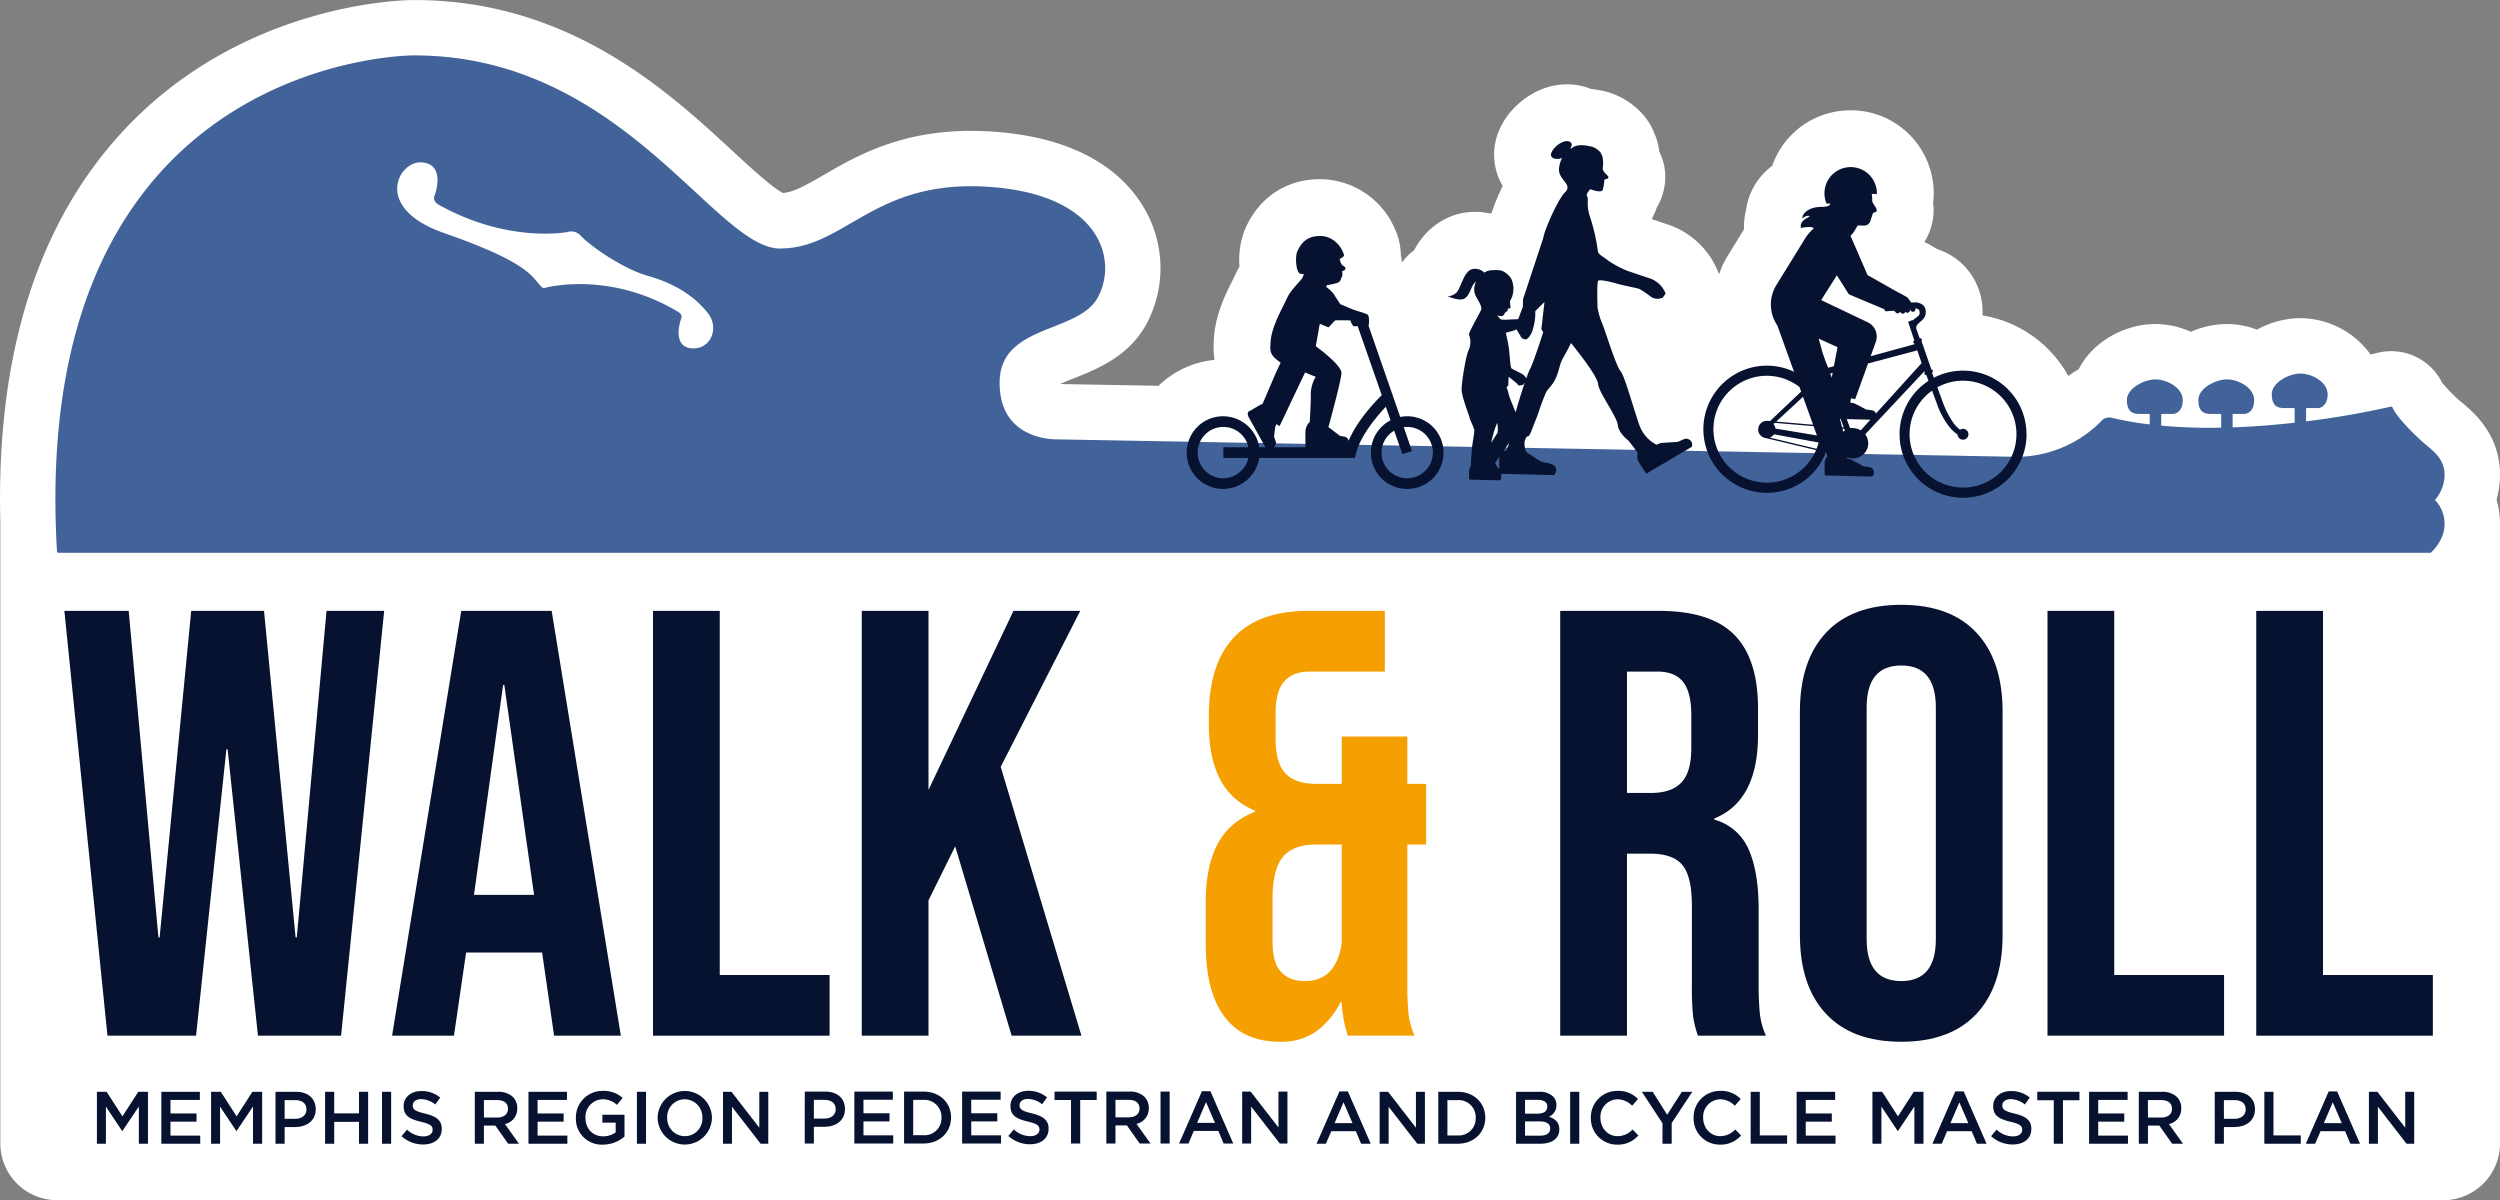 <svg xmlns="http://www.w3.org/2000/svg" width="898.477" height="431.335" viewBox="0 0 898.477 431.335">
  <rect x="0" y="0" width="898.477" height="431.335" fill="#808080" stroke="none"/>
  <g id="Group_573" data-name="Group 573" transform="translate(-1151.036 -1356.681)">
    <path id="Path_365" data-name="Path 365" d="M2048.281,1536.192a33.227,33.227,0,0,0,1.232-8.944c0-14.487-9.6-22.488-13.7-25.9-.336-.279-.667-.553-.981-.828a56.236,56.236,0,0,1-6.129-6.326,20.423,20.423,0,0,0-23.046-10.74c-.034.008-.979.233-2.68.6a31.4,31.4,0,0,0-25.212-13.025,32.51,32.51,0,0,0-15.586,4.123,30.825,30.825,0,0,0-10.816-2.022,32.2,32.2,0,0,0-12.95,2.811,31.179,31.179,0,0,0-12.725-2.811c-10.99,0-22.565,6.234-27.595,16.3a22.9,22.9,0,0,0-3.712,2.406,43.212,43.212,0,0,0-30.851-21.8q.011-.244.016-.488c.005-.18.007-.361.006-.542v-.223c0-.207-.005-.414-.012-.621a23.755,23.755,0,0,0-5.9-15.19,23.445,23.445,0,0,0-10.218-6.675c-.25-.158-.5-.309-.758-.456l-2.154-1.23q-.609-.347-1.239-.653l-.435-.212-.2-.109a21.012,21.012,0,0,0,2.241-4.742,20.649,20.649,0,0,0,.881-9.393,20.365,20.365,0,0,0,.226-2.561,29.866,29.866,0,0,0-12.95-25.4,29.283,29.283,0,0,0-16.842-5.2h-.049a29.649,29.649,0,0,0-28.179,19.927,23.764,23.764,0,0,0-9.446,16.1,23.43,23.43,0,0,0-.68,6.7l-5.757,9.33a33.689,33.689,0,0,0-3.235,6.88,29.517,29.517,0,0,0-18.443-17.926c-2.369-.777-4.193-1.4-5.533-1.861l-.134-.374a20.912,20.912,0,0,0,1.745-3.907,21.3,21.3,0,0,0,2.847-8.134,20.2,20.2,0,0,0-1.953-11.886,22.964,22.964,0,0,0-1.882-6.85c-3.368-8.607-12.241-14.069-19.426-15.2l-.025,0c-.693-.132-1.824-.347-3.247-.5a22.7,22.7,0,0,0-8.581-1.658,24.4,24.4,0,0,0-8.514,1.558c-10.159,3.772-19.687,14.753-17.333,27.677a21.718,21.718,0,0,0,2.722,7.276,84.735,84.735,0,0,0-4.068,9.858c-.218.007-.444.016-.678.029a24.053,24.053,0,0,0-14.221,1.209,25.553,25.553,0,0,0-12.83,12.019,20.461,20.461,0,0,0-4.4,4.4,20.949,20.949,0,0,0-.4-2.53,23.992,23.992,0,0,0-2.522-10.347,29.428,29.428,0,0,0-25.765-17.036c-.278-.007-.554-.01-.825-.01-11.987,0-21.742,6.438-26.764,17.666a29.38,29.38,0,0,0-2.112,13.718,29.717,29.717,0,0,0-1.478,2.872c-.189.422-.608,1.258-1.015,2.066-2.444,4.866-6.14,12.22-6.7,20.764l-.028.412a32.094,32.094,0,0,0,.262,7.435,33.37,33.37,0,0,0-20.136,9.32l-35.408-.641c1.589-.715,3.469-1.46,4.94-2.044,8.27-3.279,19.6-7.769,25.991-19.279a42.554,42.554,0,0,0-.043-40.731c-6.49-11.884-21.41-26.51-55.64-28.7-2.444-.156-4.88-.235-7.242-.235-25.607,0-41.44,9.182-53,15.888-6.725,3.9-10.679,6.1-14.591,6.447-3.77-1.861-12.01-9.47-18.119-15.113-23.384-21.6-58.722-54.234-114.4-54.234h-.328c-2.446,0-60.4.525-103.51,46.244-31.518,33.424-46.587,81.25-44.887,142.246h-.015V1767.6a20.42,20.42,0,0,0,20.42,20.42h857.523a20.42,20.42,0,0,0,20.42-20.42V1545.171h0c0-.023,0-.044,0-.067A32.71,32.71,0,0,0,2048.281,1536.192Z" fill="#fff"/>
    <path id="Path_366" data-name="Path 366" d="M2030.017,1540.958a13.351,13.351,0,0,0,3.653-9.131c0-5.682-4.465-8.523-7.712-11.364s-9.536-9.131-10.956-12.58a309.043,309.043,0,0,1-31.1,5.374v-5.832h4.828s2.913-.167,2.913-4.411-5.494-6.993-9.3-6.993-9.761,3.038-9.761,6.868,1.664,4.536,4,4.536h4.2v6.2c-7.2.823-15.113,1.481-23.281,1.748v-5.85h4.828s2.914-.167,2.914-4.413-5.494-6.993-9.3-6.993-9.761,3.039-9.761,6.868,1.666,4.538,4,4.538h4.2v5.933a196.764,196.764,0,0,1-22.553-.767v-5.166h4.828s2.913-.167,2.913-4.413-5.494-6.993-9.3-6.993-9.761,3.039-9.761,6.868,1.666,4.538,4,4.538h4.2v4.837a125.858,125.858,0,0,1-14.14-2.423,3.254,3.254,0,0,0-3.508,1.1,43.349,43.349,0,0,1-31.958,12.879c-20.375-.4-343.559-6.254-343.559-6.254s-21.182.807-21.182-20.779,28.244-18.156,35.3-30.866,1.816-36.514-39.137-39.137-50.838,22.191-74.643,22.191-56.89-69.6-131.734-69.4c0,0-138.015-.244-127.557,177.755H2029s4.667-4.069,4.667-9.751A11.821,11.821,0,0,0,2030.017,1540.958Zm-625.55-54c-7.732-.35-5.187-9.6-4.522-11.306.484-1.244-.9-1.9-.9-1.9-22.341-13.387-42.693-9.5-45.677-8.955s-2.442,1.267-5.156-1.99-7.055-8.231-33.286-17.366-16.642-26.954-7.778-26.322,5.848,10.841,5.065,12.754c-.682,1.665,1.628,2.713,1.628,2.713,24.693,13.659,45.575,9.582,45.575,9.582a5.14,5.14,0,0,1,5.44,1.634c2.576,2.87,14.387,11.483,23.7,14.11,12.056,3.4,18.4,9.12,21.979,13.749C1414.816,1479.215,1411.43,1487.277,1404.466,1486.962Z" transform="translate(-4.577 -4.58)" fill="#42639a" stroke="#42639a" stroke-linecap="round" stroke-linejoin="round" stroke-width="1"/>
    <g id="Group_571" data-name="Group 571" transform="translate(1174.17 1574.048)">
      <path id="Path_367" data-name="Path 367" d="M1179.358,1625.467h23.118l10.686,117.335h.436l11.341-117.335h26.171l11.341,117.335h.436l10.686-117.335h20.719l-15.484,152.666h-29.88l-10.9-102.941h-.436l-10.905,102.941h-31.842Z" transform="translate(-1179.358 -1623.287)" fill="#061230"/>
      <path id="Path_368" data-name="Path 368" d="M1348.4,1625.467h32.5l24.863,152.666h-23.99l-4.363-30.314v.435H1350.15l-4.362,29.879h-22.246Zm26.171,102.069-10.686-75.461h-.437l-10.468,75.461Z" transform="translate(-1205.771 -1623.287)" fill="#061230"/>
      <path id="Path_369" data-name="Path 369" d="M1438.351,1625.467h23.991v130.857h39.475v21.81h-63.466Z" transform="translate(-1226.803 -1623.287)" fill="#061230"/>
      <path id="Path_370" data-name="Path 370" d="M1530.2,1625.467h23.99v64.338l30.532-64.338h23.991l-28.571,56.051,29.007,96.615H1584.07l-20.283-68.045-9.6,19.41v48.635H1530.2Z" transform="translate(-1243.629 -1623.287)" fill="#061230"/>
      <path id="Path_371" data-name="Path 371" d="M1688.348,1771.373q-6.763-8.94-6.761-25.953V1729.5q0-11.991,4.144-20.064t13.522-11.777v-.436a23.788,23.788,0,0,1-12.541-11.233q-4.037-7.74-4.034-19.955V1663.2q0-18.535,8.942-28.134t26.826-9.6h27.479v21.81h-27.044q-5.888,0-9.051,3.489t-3.162,11.34v9.379q0,8.726,3.6,12.431t10.8,3.708h9.378v-17.012h23.554v17.012h6.761v21.81h-6.761V1759.6a102.154,102.154,0,0,0,.436,10.577,26.431,26.431,0,0,0,2.182,7.961h-23.99a43.02,43.02,0,0,1-2.181-12H1730a29.88,29.88,0,0,1-9.051,10.688,22.181,22.181,0,0,1-12.759,3.489Q1695.109,1780.315,1688.348,1771.373Zm42.093-26.607v-35.332h-9.16q-8.291,0-12,4.47t-3.708,14.939v15.484q0,7.638,3.054,10.905t8.505,3.272Q1728.474,1758.506,1730.44,1744.766Z" transform="translate(-1271.362 -1623.287)" fill="#f69f00"/>
      <path id="Path_372" data-name="Path 372" d="M1837.515,1625.467h35.549q18.535,0,27.044,8.616t8.505,26.5v9.379q0,23.774-15.7,30.1v.436a18.735,18.735,0,0,1,12.322,10.688q3.6,8.07,3.6,21.591V1759.6a101.837,101.837,0,0,0,.437,10.577,26.449,26.449,0,0,0,2.18,7.961h-24.426a34.85,34.85,0,0,1-1.745-6.978,104.36,104.36,0,0,1-.437-11.778v-27.916q0-10.467-3.38-14.611t-11.668-4.144h-8.287v65.428h-23.991Zm32.714,65.429q7.2,0,10.8-3.708t3.6-12.431V1662.98q0-8.286-2.945-11.995t-9.269-3.708h-10.9V1690.9Z" transform="translate(-1299.927 -1623.287)" fill="#061230"/>
      <path id="Path_373" data-name="Path 373" d="M1952.361,1769.793q-9.379-10.03-9.378-28.352v-80.259q0-18.319,9.378-28.352t27.045-10.032q17.663,0,27.041,10.032t9.379,28.352v80.259q0,18.319-9.379,28.352t-27.041,10.033Q1961.739,1779.826,1952.361,1769.793Zm39.476-26.826v-83.312q0-15.048-12.431-15.049t-12.432,15.049v83.312q0,15.049,12.432,15.049T1991.837,1742.968Z" transform="translate(-1319.247 -1622.798)" fill="#061230"/>
      <path id="Path_374" data-name="Path 374" d="M2051.92,1625.467h23.99v130.857h39.476v21.81H2051.92Z" transform="translate(-1339.204 -1623.287)" fill="#061230"/>
      <path id="Path_375" data-name="Path 375" d="M2143.769,1625.467h23.99v130.857h39.476v21.81h-63.465Z" transform="translate(-1356.03 -1623.287)" fill="#061230"/>
    </g>
    <path id="Path_376" data-name="Path 376" d="M2016.635,1526.754c0-.031,0-.061,0-.092.011-.621-.007-1.246-.047-1.875a22.806,22.806,0,0,0-33.252-18.874l-.661-1.807a.6.6,0,0,0,.328-.473l-.032-.174h0l0-.006v0h0l-.073-.2,0-.011a.508.508,0,0,0-.443-.292l-3.552-10.2a.537.537,0,0,0,.154-.338l-.034-.18h0l-.076-.2v0a.528.528,0,0,0-.5-.309.719.719,0,0,0-.184.035l-1.163-3.223a2.035,2.035,0,0,1-.1-.647,1.821,1.821,0,0,1,.487-1.147c.444-.532,1.15-1.024,1.766-1.652a3.647,3.647,0,0,0,1.172-2.541v-.223a3.568,3.568,0,0,0-.766-2.329,4.285,4.285,0,0,0-3.275-1.152c-.358-.009-.762.009-1.187.04l-1.109-1.532a.928.928,0,0,0-.257-.31l-2.184-1.246-1-.487-11.133-6.278-6.134-14.156a9.324,9.324,0,0,0,.863-.9c.341-.444,1.017-1.567,1.731-2.8l1.36.034,1.023.025.1,0,.01-.009a2.336,2.336,0,0,0,2.088-1.729l.928-2.846a7.36,7.36,0,0,0,.849-.257c1.54-.577-1.139-3.092-1.119-3.926a16.911,16.911,0,0,0-.194-2.629l1.851.047a9.425,9.425,0,1,0-18.107,3.409l1.4.035c-.429,1.372-2.717,1.11-4.2,1.216-3.189.229-5.839,1.935-5.908,4.126,0,0,1.377-1.22,2.459-.914s-3.729,1.225-2.923,4.331c0,0,3.7-.84,4.623.093a17.5,17.5,0,0,0-3.477,4.222l-9.981,16.177a13.367,13.367,0,0,0,.335,14.547l6,16.646a22.594,22.594,0,0,0-9.183-2.194,22.85,22.85,0,0,0-1.1,45.687,22.591,22.591,0,0,0,19-9.479c.069-.095.14-.189.207-.285.274-.395.531-.8.779-1.213a22.589,22.589,0,0,0,1.65-3.3l.181-.029c.153.39.32.814.486,1.231a3.72,3.72,0,0,0-1,1.869c-.128.623.023,4.265.053,4.956l16.9.426a1.908,1.908,0,0,0-.694-3.373l-2.308-.344-4.763-2.578c-.02-.007-.44-.081-1.059-.19l-.141-.416.776.185c.151.041.3.07.461.1.04.007.079.019.118.024.089.014.176.015.264.024.149.016.292.052.443.056s.295-.025.444-.034c.13-.007.26-.013.389-.029.178-.023.352-.053.524-.092.123-.028.243-.066.363-.1a5.434,5.434,0,0,0,.751-.289c.091-.042.185-.078.273-.126l0-.011a5.45,5.45,0,0,0,1.625-1.352l.01.008c.029-.036.053-.077.082-.114.08-.1.155-.208.227-.318a5.489,5.489,0,0,0,.331-.575c.051-.1.1-.2.145-.307a5.532,5.532,0,0,0,.248-.737c.026-.1.048-.2.069-.3.017-.082.042-.162.056-.246v0a5.643,5.643,0,0,0,.06-.68l0-.018v-.01a5.208,5.208,0,0,0-.077-1c-.022-.14-.064-.272-.1-.408-.043-.173-.086-.345-.145-.511a5.413,5.413,0,0,0-.216-.515c-.052-.109-.1-.215-.163-.318a5.525,5.525,0,0,0-.332-.533c-.018-.025-.031-.055-.05-.08l21.291-22.684.117.339a.544.544,0,0,0-.177.359l.032.176h0l.075.2.006.011a.533.533,0,0,0,.489.3.756.756,0,0,0,.12-.024l.786,2.118a22.875,22.875,0,0,0-8.616,10.341c-.057.136-.108.274-.162.412-.221.558-.424,1.125-.6,1.7q-.159.515-.295,1.038c-.062.243-.127.484-.181.729-.134.6-.241,1.209-.326,1.824-.02.143-.035.287-.052.431-.083.7-.145,1.4-.163,2.11-.012.5.023,1.008.043,1.514.011.274,0,.552.024.823,0,.051,0,.1,0,.151a22.826,22.826,0,0,0,22.146,20.934,23.381,23.381,0,0,0,2.48-.07,22.814,22.814,0,0,0,18.9-13.348c.011-.025.024-.049.035-.074q.432-.964.778-1.972c.013-.036.028-.072.04-.109.23-.685.43-1.383.6-2.094,0-.02.01-.039.015-.06a22.686,22.686,0,0,0,.575-4.492c0-.018,0-.037,0-.055S2016.635,1526.764,2016.635,1526.754Zm-68.154-57.663,4.32,6.842,12.763,5.366c.01.041.013.087.025.127a1.239,1.239,0,0,0,.167.376.485.485,0,0,0,.379.226l.05,0h0l2.848-.2.649.662a.9.9,0,0,0,1.5-.343l.275.379a.907.907,0,0,0,1.629-.385l.03.041a.9.9,0,0,0,1.584-.819c.006-.009.013-.017.019-.026l.363.5a.907.907,0,0,0,1.267.2.9.9,0,0,0,.314-1.022,2.1,2.1,0,0,1,1.157.334,1.467,1.467,0,0,1,.409,1.281v.1a1.306,1.306,0,0,1-.353.843,8.026,8.026,0,0,1-1.3,1.033,3.392,3.392,0,0,0-.625.568c-.026.033-.042.073-.066.108a.241.241,0,0,0-.212-.085c-.028,0-.046.025-.07.038l-.006-.013-.01.006h-.006c-.06.025-.341.128-.612.227l-.661.24a.249.249,0,0,0-.152.314l2.171,6.51a.643.643,0,0,0-.391.531l.032.184h0l.074.193.008.016a.538.538,0,0,0,.491.292c.016,0,.034-.009.05-.01l.026.078-15.991,4.364,1.844-5.121a5.663,5.663,0,0,0-2.883-7.06l-16.738-7.974Zm-8.549,53.705-13.253-1.126,9.642-8.894Zm.187.519,1.2,3.335-14.916-2.469a3.086,3.086,0,0,0-.68-1.63l.454-.42Zm10.654,2.018-.289-1.132.653.055.227.621A5.265,5.265,0,0,0,1950.774,1525.333Zm.175-1.6-.6-.051c-.238-.934-.492-1.925-.759-2.964l.264.007Zm-4.836-19.348.862-.229-.323,1.716Zm-.746-2.055-.92-2.267-1.077-3.046c-.511-1.876-1-3.628-1.436-5.175l6.778,3.093-1.288,6.833Zm-4.51,29.912c-.021.047-.042.093-.063.141a19.2,19.2,0,0,1-36.664-8.461c.011-.451.06-.89.1-1.332.022-.222.024-.45.055-.67q.121-.941.331-1.852c.006-.029.016-.056.023-.083.137-.583.3-1.157.488-1.718.026-.077.06-.151.087-.226.181-.517.377-1.028.6-1.523.021-.047.046-.092.068-.14.242-.527.5-1.043.792-1.543l.011-.019a19.2,19.2,0,0,1,17.062-9.606c.59.015,1.171.06,1.746.126.026,0,.053,0,.079.007a19.1,19.1,0,0,1,9.483,3.917l.59,1.639-11.169,10.577-.911-.077v.011h0l-.147-.012h-.012a3.109,3.109,0,0,0-.652,6.165h0l.005,0h0l.026,0,18.2,4.345C1940.941,1532.025,1940.9,1532.139,1940.857,1532.247Zm.666-1.693c-.01.029-.021.056-.031.085-.095.275-.212.537-.319.807l-16.833-4.017a3.1,3.1,0,0,0,1.548-1.189l16.023,2.95C1941.792,1529.65,1941.673,1530.109,1941.522,1530.554Zm15.544-5.738c-.025-.015-.052-.023-.077-.037a5.525,5.525,0,0,0-.726-.355c-.117-.047-.239-.082-.359-.121a5.329,5.329,0,0,0-.584-.157c-.063-.012-.12-.038-.185-.049l-.007,0c-.188-.024-.387-.051-.593-.056h0l-.1-.008-1.251-.1-1.138-3.144,8.478.213Zm5.5-6.075a1.924,1.924,0,0,0-1.279-1.081l-2.308-.343s-3.914-2.115-4.35-2.225c-.023-.007-.555-.119-1.336-.283l.278-1.5,1.5.3,4.619-12.825,17.7-4.711,1.558,4.575Zm30.774,26.635a19.186,19.186,0,0,1-13.04-32.808c.15-.149.3-.3.453-.445.306-.284.624-.555.948-.819q.33-.267.672-.52c.106-.079.216-.154.324-.23l1.692,4.576h0a28.6,28.6,0,0,0,3.926,7.635,13.639,13.639,0,0,0,3.556,3.571,1.952,1.952,0,1,0,2-2.049,1.916,1.916,0,0,0-1.1.333,11.7,11.7,0,0,1-2.869-3.193,32.082,32.082,0,0,1-3.448-6.984h0l-1.855-5.083c.117-.064.227-.136.345-.2.182-.095.37-.181.556-.27.369-.179.742-.352,1.124-.507.267-.108.542-.2.814-.3.318-.112.634-.228.96-.323.4-.118.812-.211,1.224-.3.215-.048.426-.107.644-.149a19.379,19.379,0,0,1,1.946-.264l.023,0a19.523,19.523,0,0,1,2.1-.06c.122,0,.242.021.364.026.5.023,1,.053,1.491.114.244.029.483.082.725.121.369.06.739.116,1.1.2.273.061.539.141.809.214.319.086.64.169.953.271.275.089.543.195.813.3.3.112.6.223.885.35.26.113.512.237.765.361.293.144.586.289.871.447.228.126.451.26.673.4.3.185.6.375.9.576.184.127.367.258.546.39q.488.361.952.75c.133.111.265.223.394.338.353.314.695.639,1.023.978.074.076.149.15.221.227.385.41.756.836,1.1,1.278l.032.039a19.2,19.2,0,0,1-15.612,31.022Zm-8.755-30.318.039-.015h0Z" transform="translate(-137.296 -13.475)" fill="#061230"/>
    <path id="Path_377" data-name="Path 377" d="M1873.083,1525.826l-2.4,1.045-6.071.377c-.028.008-.667.265-1.576.632a12.863,12.863,0,0,1-5.576-5.693c-1.649-3.517-5.612-18.739-7.3-20.694s-5.379-14.214-6.69-17.375a23.811,23.811,0,0,1-1.611-5.6s-.308-9.046.24-9.554,4.178.279,6.766,1.04,7.435,1.577,8.12,1.942a37.569,37.569,0,0,1,3.761,2.528,4.111,4.111,0,0,0,3.1.948l1.4-.313,1.082-1.537a9.145,9.145,0,0,0-5.6-5.441c-4.31-1.413-6.893-2.347-8.1-2.725a37.123,37.123,0,0,1-6.861-3.649c-1.02-.9-3.765-2.354-3.743-3.223a69.442,69.442,0,0,0-2.816-12.411c-1.463-4.034-.475-6.617-1.088-7.5s1.167-2.578,1.167-2.578,4.108,1.668,4.495.114a17.487,17.487,0,0,0,.52-3.377c.013-.521,1.338-.053,1.48-1.093.047-.344-1.584-1.546-1.909-2.423s-.073-.755-.051-1.624a10.993,10.993,0,0,0-.238-3.482c-.332-.617-.447-.794-.44-1.055a7,7,0,0,0-3.5-2.405c-1.092-.123-4.489-1.184-6.789.409q-.36.249-.7.5a2.338,2.338,0,0,1,.249-.855c.669-1.258-.573-2.564-2.912-1.7s-4.607,3.476-4.352,4.874,2.865,1.552,4.009.84l.005,0a10.614,10.614,0,0,0-1.113,3.58c-.628,4.242,5.239,5.925,2.095,8.859-2.173,2.027-7.193,12.855-7.806,16.49l-7.241,21.892-.07,2.78s-.935,2.386-1.65,4.4c-1.318.042-3.081.107-3.745.163a15.456,15.456,0,0,1-2.528-.063,14.106,14.106,0,0,1-1.261-1.39c-.057-.186,1.284.464,1.974.05s.58-.973.956-1.211a6.45,6.45,0,0,0,.818-.657l.017-.679s.8-.041.935-.285-.04-.865-.088-1.421-.037-.988-.037-.988a17.013,17.013,0,0,0,.782-1.646,14.45,14.45,0,0,0,.421-2.026c.007-.308.016-.617.029-1.171s-.328-3.083-1.474-4.162-2.132-2.161-4.415-2.156c-1.837,0-3.151-.043-4.6.911a4.557,4.557,0,0,0-4.678-1.148c-2.849,1.154-3.818,7.006-5.381,8.376a4.384,4.384,0,0,1-3.085,1.215s3.887,1.861,5.821.969,2.6-4.133,3.453-5.244a6.716,6.716,0,0,1,.988-1.035,6.008,6.008,0,0,0-.666,3.754c.244,2.055,3.1,4.91,2.382,6.557s-4.616,8.273-4.323,8.9a6.866,6.866,0,0,1-.074,5.366c-1.108,2.317-2.507,11.352-2.575,14.066s2.666,9.321,2.828,10.252,1.695,3.744,1.732,4.732-.955,6.084-.922,7.257c.02.734-.326,3.536-.333,5.6a2.721,2.721,0,0,0-.6,1.255c-.084.441.01,3.017.029,3.506l11.052.278a1.382,1.382,0,0,0,.3-1.763,1.314,1.314,0,0,0,.19-.2,1.43,1.43,0,0,0,.158-.394l18.714.47a2.206,2.206,0,0,0-.8-3.9l-.025,0c-.922-.525-2.3-.444-3.61-.916l-1.257-.681c-1.892-1.325-2.531-1.692-3.713-2.393-1.223-.726-1.318-3.857-.948-4.717s.426-1.206,1.1-1.363,1.431-2.571,1.431-2.571l2.016-5.106s2.5-7.664,3.467-8.836c1.748-2.119,2.388-2.721,3.42-5.3s.934-4.1,2.349-6.546c1.607-2.772,2.736-5.146,2.736-5.146s9.444,11.536,9.713,14.671,6.829,11.818,7.1,14.779,3.686,5.481,3.686,5.481a49.843,49.843,0,0,1,3.487,4.646,4.182,4.182,0,0,0,.077,2.692c.248.671,2.558,4.05,3,4.691l16.353-9.645a2.142,2.142,0,0,0-2.667-2.8Zm-68.826-1.269c.341-1.286,1.006-3.182,1.006-3.182l.528-1.406.262,1.858-.105,1.724-2.334,3.657C1803.826,1526.3,1804.054,1525.327,1804.257,1524.558Zm.787,9.927c.432-.644,1.048-1.556,1.707-2.52a4.335,4.335,0,0,0-.185.605,34.658,34.658,0,0,0,0,4.042l-.6-.488Zm3.209-4.538c-.1.072-.182.161-.274.241.927-1.327,1.767-2.486,2.144-2.894-.345.956-.71,1.944-1.036,2.8Zm4.272-14.1c-.037.141-.074.283-.109.425-.719-1.893-2.259-5.468-2.479-6.561a13.758,13.758,0,0,0-.8-2.549s.626-.355.631-.54.143-3.2.143-3.2l2.72,2.228c.544.446.711,1.067,1.239.957s.839-.164.839-.164.556-.047.689-.414a1.125,1.125,0,0,1,.313-.422C1814.395,1509.469,1812.961,1514.207,1812.526,1515.844Zm9.825-28.432s-3.4,10.691-4.675,13.093a31.093,31.093,0,0,0-1.4,3.479,4.917,4.917,0,0,0-1.893-1.752c-1.036-.52-2.925-1.431-3.411-1.752s-.67-5.261-.985-7.429-1.1-5.4-1.1-5.4,2.608-.677,3.294-.969a5.228,5.228,0,0,0,.551-.274c.217.477.568.8.666,1.123.16.526.508.534.833,1.411s1.711,1.086,1.711,1.086.493.186,1.4-1.008,1.1-1.884,1.679-4.129a20.715,20.715,0,0,0,.474-5.029l3.3-3.307-1.116,9.793Z" transform="translate(-116.688 -11.374)" fill="#061230"/>
    <path id="Path_378" data-name="Path 378" d="M1752.451,1525.3a13.031,13.031,0,0,0-2.517.249l-11.376-32.782c.349-1.463.2-3.519-.278-3.926-.691-.595-4.139-1.406-5.522-1.995-1.59-.676-4.378-1.834-4.378-1.834s-1.717-2.651-2.375-3.7a12.847,12.847,0,0,0-2.668-2.471l.253-.662a23.066,23.066,0,0,0,3.909-.871,1.812,1.812,0,0,0,1.116-1.354c.1-.387.471-.783.534-1.161a6.693,6.693,0,0,0-.07-1.53c.108-.389,1.1-.158,1.164-1.057.062-.919-.984-.642-1.557-1.839a9.783,9.783,0,0,1-.51-1.633,3.4,3.4,0,0,0,1.537-1.051c.333-.435-2.11-7.008-8.334-7.163-5.03-.124-7.144,2.673-8.444,5.58-.866,1.938-.405,7.794,1.135,7.975.453.053.852.107,1.225.15a8.834,8.834,0,0,1-.4,1.09c-.6,1.326-4.249,4.453-5.545,7.359-1.679,3.765-5.613,10.151-5.988,15.849-.216,3.288-.546,4.658,3.614,7.5l-1.669,3.528-2.62,6.111-1.855,4.327-.385.9c-.145.047-.288.083-.434.141-.5.2-2.461,1.384-3.891,2.261,0,0-1.826.225-.474,2.651l.472.846.151.273.239.428.781,1.4.442.794.97,1.742.047.084,1.982,3.558.766,1.374h-2.219a13.214,13.214,0,0,0-12.9-11.139,13.06,13.06,0,1,0,0,26.119,13.214,13.214,0,0,0,12.9-11.139h34.348l.385-1.345c1.4-6.429,7.471-13.566,10.75-17.052l1.706,4.882a13.034,13.034,0,0,0-7.078,11.595,13.06,13.06,0,1,0,13.06-13.06Zm-47.167,9.3-.685-1.963.388-3.323q.223-.575.395-1.171l1.214.665,1.217-2.559,1.251-2.633,2.107-4.432,4.573-9.62,3.986,1.631c-.233-.337-2.063,3.19-1.923,6.415.04.924-.061,3.523-.191,6.221l-.135,2.66q-.029.545-.057,1.059l-.2-.047a5.261,5.261,0,0,0-1.311,2.854c-.114.752-.026,4.995,0,6.084h-11.405A2.074,2.074,0,0,0,1705.283,1534.6Zm-18.9,12.981a9.219,9.219,0,1,1,9-11.14h-9v3.842h9A9.375,9.375,0,0,1,1686.384,1547.577Zm45.025-13.491a1.979,1.979,0,0,0-1.13-1.367l-2.039-.409-4.1-3.115c.384-1.408.867-3.2,1.376-5.126l1.356-5.228c1.132-4.477,2.067-8.542,1.947-9.32-.47-3.067-9.228-9.4-9.228-9.4l1.4-7.893.22-.085,2.965,1.222,2.354-2.517,1.394-.059,4.116.055c.254.817.764,2.113,1.47,2.129a5.248,5.248,0,0,0,.987-.1l.154.065,8.657,24.774C1740.926,1520.063,1734.432,1526.857,1731.409,1534.086Zm21.042,13.491a9.181,9.181,0,0,1-4.684-17.1l2.955,8.457,3.457-1.153-2.965-8.544a8.852,8.852,0,0,1,1.237-.1,9.219,9.219,0,0,1,0,18.438Z" transform="translate(-95.679 -19.021)" fill="#061230"/>
    <g id="Group_572" data-name="Group 572" transform="translate(1185.865 1748.714)">
      <path id="Path_379" data-name="Path 379" d="M1193.676,1837.062h3.494l5.681,8.829,5.681-8.829h3.494v18.671h-3.28v-13.39l-5.895,8.8h-.106l-5.841-8.748v13.336h-3.228Z" transform="translate(-1193.676 -1836.716)" fill="#061230"/>
      <path id="Path_380" data-name="Path 380" d="M1222.025,1837.062h13.842V1840h-10.562v4.854h9.362v2.934h-9.362v5.015H1236v2.934h-13.976Z" transform="translate(-1198.869 -1836.716)" fill="#061230"/>
      <path id="Path_381" data-name="Path 381" d="M1243.907,1837.062h3.494l5.682,8.829,5.681-8.829h3.494v18.671h-3.281v-13.39l-5.894,8.8h-.107l-5.841-8.748v13.336h-3.227Z" transform="translate(-1202.878 -1836.716)" fill="#061230"/>
      <path id="Path_382" data-name="Path 382" d="M1272.256,1837.062h7.361c4.374,0,7.095,2.48,7.095,6.241v.053c0,4.188-3.36,6.375-7.468,6.375h-3.708v6h-3.28Zm7.095,9.709c2.48,0,4.027-1.387,4.027-3.334v-.053c0-2.187-1.573-3.334-4.027-3.334h-3.814v6.722Z" transform="translate(-1208.071 -1836.716)" fill="#061230"/>
      <path id="Path_383" data-name="Path 383" d="M1294.072,1837.062h3.281v7.761h8.908v-7.761h3.28v18.671h-3.28v-7.868h-8.908v7.868h-3.281Z" transform="translate(-1212.068 -1836.716)" fill="#061230"/>
      <path id="Path_384" data-name="Path 384" d="M1319.122,1837.062h3.281v18.671h-3.281Z" transform="translate(-1216.657 -1836.716)" fill="#061230"/>
      <path id="Path_385" data-name="Path 385" d="M1327.712,1852.952l1.973-2.347a8.649,8.649,0,0,0,5.894,2.427c2.027,0,3.307-.961,3.307-2.347v-.053c0-1.334-.746-2.053-4.214-2.854-3.974-.96-6.214-2.134-6.214-5.575v-.053c0-3.2,2.667-5.415,6.375-5.415a10.351,10.351,0,0,1,6.775,2.347l-1.76,2.481a8.48,8.48,0,0,0-5.068-1.92c-1.919,0-3.04.987-3.04,2.214v.053c0,1.441.854,2.08,4.454,2.934,3.948.96,5.975,2.374,5.975,5.468v.054c0,3.493-2.747,5.574-6.668,5.574A11.5,11.5,0,0,1,1327.712,1852.952Z" transform="translate(-1218.23 -1836.656)" fill="#061230"/>
      <path id="Path_386" data-name="Path 386" d="M1359.946,1837.062h8.322a7.524,7.524,0,0,1,5.388,1.866,5.648,5.648,0,0,1,1.547,4.028v.054a5.605,5.605,0,0,1-4.428,5.654l5.041,7.069h-3.894l-4.588-6.508h-4.108v6.508h-3.28Zm8.081,9.255c2.348,0,3.841-1.227,3.841-3.121v-.052c0-2-1.44-3.1-3.867-3.1h-4.774v6.268Z" transform="translate(-1224.135 -1836.716)" fill="#061230"/>
      <path id="Path_387" data-name="Path 387" d="M1383.559,1837.062H1397.4V1840h-10.562v4.854h9.361v2.934h-9.361v5.015h10.7v2.934h-13.976Z" transform="translate(-1228.461 -1836.716)" fill="#061230"/>
      <path id="Path_388" data-name="Path 388" d="M1404.428,1846.379v-.053a9.512,9.512,0,0,1,9.629-9.656,10.081,10.081,0,0,1,7.175,2.534l-2.08,2.481a7.314,7.314,0,0,0-5.228-2,6.315,6.315,0,0,0-6.054,6.588v.053c0,3.841,2.534,6.668,6.347,6.668a7.619,7.619,0,0,0,4.508-1.413v-3.494h-4.774v-2.854h7.948v7.842a11.914,11.914,0,0,1-7.789,2.906A9.264,9.264,0,0,1,1404.428,1846.379Z" transform="translate(-1232.284 -1836.644)" fill="#061230"/>
      <path id="Path_389" data-name="Path 389" d="M1431.274,1837.062h3.28v18.671h-3.28Z" transform="translate(-1237.202 -1836.716)" fill="#061230"/>
      <path id="Path_390" data-name="Path 390" d="M1440.386,1846.379v-.053a9.763,9.763,0,0,1,19.523-.053v.053a9.763,9.763,0,0,1-19.523.053Zm16.083,0v-.053a6.4,6.4,0,0,0-6.348-6.641,6.308,6.308,0,0,0-6.294,6.588v.053a6.375,6.375,0,0,0,6.348,6.614A6.286,6.286,0,0,0,1456.469,1846.379Z" transform="translate(-1238.871 -1836.644)" fill="#061230"/>
      <path id="Path_391" data-name="Path 391" d="M1469.159,1837.062h3.04l10,12.91v-12.91h3.227v18.671h-2.747l-10.3-13.283v13.283h-3.227Z" transform="translate(-1244.142 -1836.716)" fill="#061230"/>
      <path id="Path_392" data-name="Path 392" d="M1818.086,1837.062h8.375a6.737,6.737,0,0,1,4.881,1.654,4.179,4.179,0,0,1,1.253,3.094v.052a4.447,4.447,0,0,1-2.667,4.162c2.188.746,3.708,2,3.708,4.534v.053c0,3.334-2.747,5.121-6.909,5.121h-8.641Zm11.229,5.281c0-1.467-1.174-2.374-3.28-2.374h-4.721v4.961h4.481c2.106,0,3.52-.827,3.52-2.534Zm-2.8,5.362h-5.2v5.121h5.441c2.241,0,3.6-.88,3.6-2.561v-.053C1830.354,1848.638,1829.1,1847.7,1826.514,1847.7Z" transform="translate(-1308.063 -1836.716)" fill="#061230"/>
      <path id="Path_393" data-name="Path 393" d="M1841.894,1837.062h3.281v18.671h-3.281Z" transform="translate(-1312.424 -1836.716)" fill="#061230"/>
      <path id="Path_394" data-name="Path 394" d="M1851.006,1846.379v-.053a9.448,9.448,0,0,1,9.629-9.656,9.73,9.73,0,0,1,7.308,2.907l-2.106,2.427a7.427,7.427,0,0,0-5.228-2.321,6.284,6.284,0,0,0-6.162,6.588v.053c0,3.654,2.588,6.614,6.162,6.614a7.294,7.294,0,0,0,5.361-2.4l2.108,2.133a9.633,9.633,0,0,1-7.575,3.307A9.39,9.39,0,0,1,1851.006,1846.379Z" transform="translate(-1314.093 -1836.644)" fill="#061230"/>
      <path id="Path_395" data-name="Path 395" d="M1880.858,1848.371l-7.414-11.309h3.894l5.2,8.242,5.28-8.242h3.761l-7.414,11.229v7.442h-3.308Z" transform="translate(-1318.204 -1836.716)" fill="#061230"/>
      <path id="Path_396" data-name="Path 396" d="M1896.207,1846.379v-.053a9.448,9.448,0,0,1,9.628-9.656,9.732,9.732,0,0,1,7.308,2.907l-2.107,2.427a7.424,7.424,0,0,0-5.228-2.321,6.284,6.284,0,0,0-6.161,6.588v.053c0,3.654,2.587,6.614,6.161,6.614a7.3,7.3,0,0,0,5.361-2.4l2.107,2.133a9.631,9.631,0,0,1-7.575,3.307A9.389,9.389,0,0,1,1896.207,1846.379Z" transform="translate(-1322.374 -1836.644)" fill="#061230"/>
      <path id="Path_397" data-name="Path 397" d="M1921.322,1837.062h3.28v15.683h9.815v2.988h-13.1Z" transform="translate(-1326.974 -1836.716)" fill="#061230"/>
      <path id="Path_398" data-name="Path 398" d="M1941.537,1837.062h13.844V1840h-10.562v4.854h9.362v2.934h-9.362v5.015h10.7v2.934h-13.977Z" transform="translate(-1330.677 -1836.716)" fill="#061230"/>
      <path id="Path_399" data-name="Path 399" d="M1738.529,1836.9h3.041l8.215,18.8h-3.467l-1.893-4.508H1735.6l-1.921,4.508h-3.36Zm4.7,11.389L1740,1840.82l-3.2,7.468Z" transform="translate(-1291.983 -1836.686)" fill="#061230"/>
      <path id="Path_400" data-name="Path 400" d="M1758.075,1837.062h3.04l10,12.91v-12.91h3.227v18.671H1771.6l-10.3-13.283v13.283h-3.227Z" transform="translate(-1297.069 -1836.716)" fill="#061230"/>
      <path id="Path_401" data-name="Path 401" d="M1783.876,1837.062h6.962c5.868,0,9.922,4.028,9.922,9.282v.053c0,5.255-4.054,9.335-9.922,9.335h-6.962Zm3.28,2.987v12.7h3.681a6.085,6.085,0,0,0,6.481-6.294v-.053a6.127,6.127,0,0,0-6.481-6.348Z" transform="translate(-1301.795 -1836.716)" fill="#061230"/>
      <path id="Path_402" data-name="Path 402" d="M1505.124,1836.965h7.361c4.375,0,7.095,2.48,7.095,6.241v.053c0,4.188-3.36,6.375-7.468,6.375H1508.4v6h-3.28Zm7.095,9.708c2.48,0,4.028-1.387,4.028-3.334v-.054c0-2.186-1.574-3.333-4.028-3.333H1508.4v6.721Z" transform="translate(-1250.73 -1836.698)" fill="#061230"/>
      <path id="Path_403" data-name="Path 403" d="M1526.94,1836.965h13.842v2.934h-10.561v4.854h9.362v2.934h-9.362v5.014h10.7v2.934H1526.94Z" transform="translate(-1254.727 -1836.698)" fill="#061230"/>
      <path id="Path_404" data-name="Path 404" d="M1548.822,1836.965h6.962c5.868,0,9.922,4.028,9.922,9.281v.054c0,5.254-4.054,9.335-9.922,9.335h-6.962Zm3.281,2.987v12.7h3.68a6.085,6.085,0,0,0,6.482-6.294v-.053a6.127,6.127,0,0,0-6.482-6.348Z" transform="translate(-1258.736 -1836.698)" fill="#061230"/>
      <path id="Path_405" data-name="Path 405" d="M1574.362,1836.965H1588.2v2.934h-10.561v4.854h9.362v2.934h-9.362v5.014h10.7v2.934h-13.976Z" transform="translate(-1263.414 -1836.698)" fill="#061230"/>
      <path id="Path_406" data-name="Path 406" d="M1594.71,1852.854l1.973-2.347a8.648,8.648,0,0,0,5.894,2.427c2.027,0,3.307-.961,3.307-2.347v-.053c0-1.334-.747-2.053-4.214-2.854-3.974-.96-6.214-2.133-6.214-5.575v-.053c0-3.2,2.667-5.415,6.374-5.415a10.351,10.351,0,0,1,6.775,2.348l-1.76,2.48a8.479,8.479,0,0,0-5.068-1.92c-1.921,0-3.041.987-3.041,2.213v.054c0,1.441.854,2.081,4.454,2.934,3.948.96,5.975,2.374,5.975,5.468v.053c0,3.494-2.747,5.575-6.668,5.575A11.5,11.5,0,0,1,1594.71,1852.854Z" transform="translate(-1267.142 -1836.638)" fill="#061230"/>
      <path id="Path_407" data-name="Path 407" d="M1620.946,1840.006h-5.921v-3.041h15.149v3.041h-5.921v15.63h-3.307Z" transform="translate(-1270.863 -1836.698)" fill="#061230"/>
      <path id="Path_408" data-name="Path 408" d="M1637.82,1836.965h8.322a7.524,7.524,0,0,1,5.388,1.866,5.647,5.647,0,0,1,1.548,4.028v.053a5.606,5.606,0,0,1-4.428,5.655l5.041,7.069H1649.8l-4.587-6.508H1641.1v6.508h-3.281Zm8.083,9.255c2.347,0,3.841-1.228,3.841-3.121v-.053c0-2-1.441-3.094-3.868-3.094H1641.1v6.268Z" transform="translate(-1275.039 -1836.698)" fill="#061230"/>
      <path id="Path_409" data-name="Path 409" d="M1661.662,1836.965h3.28v18.671h-3.28Z" transform="translate(-1279.407 -1836.698)" fill="#061230"/>
      <path id="Path_410" data-name="Path 410" d="M1678.042,1836.8h3.041l8.215,18.8h-3.467l-1.894-4.508h-8.828l-1.921,4.508h-3.36Zm4.695,11.388-3.228-7.467-3.2,7.467Z" transform="translate(-1280.903 -1836.668)" fill="#061230"/>
      <path id="Path_411" data-name="Path 411" d="M1697.587,1836.965h3.04l10,12.91v-12.91h3.228v18.671h-2.748l-10.3-13.283v13.283h-3.227Z" transform="translate(-1285.988 -1836.698)" fill="#061230"/>
      <path id="Path_412" data-name="Path 412" d="M1974.89,1837.062h3.5l5.681,8.829,5.681-8.829h3.494v18.671h-3.279v-13.39l-5.895,8.8h-.107l-5.841-8.748v13.336h-3.228Z" transform="translate(-1336.788 -1836.716)" fill="#061230"/>
      <path id="Path_413" data-name="Path 413" d="M2009.5,1836.9h3.04l8.214,18.8h-3.466l-1.894-4.508h-8.828l-1.921,4.508h-3.36Zm4.694,11.389-3.227-7.468-3.2,7.468Z" transform="translate(-1341.622 -1836.686)" fill="#061230"/>
      <path id="Path_414" data-name="Path 414" d="M2027.113,1852.952l1.973-2.347a8.65,8.65,0,0,0,5.895,2.427c2.027,0,3.307-.961,3.307-2.347v-.053c0-1.334-.747-2.053-4.215-2.854-3.974-.96-6.214-2.134-6.214-5.575v-.053c0-3.2,2.668-5.415,6.375-5.415a10.352,10.352,0,0,1,6.775,2.347l-1.761,2.481a8.478,8.478,0,0,0-5.068-1.92c-1.92,0-3.04.987-3.04,2.214v.053c0,1.441.854,2.08,4.454,2.934,3.948.96,5.974,2.374,5.974,5.468v.054c0,3.493-2.747,5.574-6.668,5.574A11.5,11.5,0,0,1,2027.113,1852.952Z" transform="translate(-1346.354 -1836.656)" fill="#061230"/>
      <path id="Path_415" data-name="Path 415" d="M2053.349,1840.1h-5.922v-3.041h15.15v3.041h-5.921v15.63h-3.307Z" transform="translate(-1350.076 -1836.716)" fill="#061230"/>
      <path id="Path_416" data-name="Path 416" d="M2070.223,1837.062h13.844V1840H2073.5v4.854h9.362v2.934H2073.5v5.015h10.7v2.934h-13.977Z" transform="translate(-1354.252 -1836.716)" fill="#061230"/>
      <path id="Path_417" data-name="Path 417" d="M2092.1,1837.062h8.323a7.521,7.521,0,0,1,5.387,1.866,5.648,5.648,0,0,1,1.548,4.028v.054a5.606,5.606,0,0,1-4.428,5.654l5.041,7.069h-3.895l-4.587-6.508h-4.107v6.508H2092.1Zm8.083,9.255c2.346,0,3.84-1.227,3.84-3.121v-.052c0-2-1.441-3.1-3.867-3.1h-4.774v6.268Z" transform="translate(-1358.26 -1836.716)" fill="#061230"/>
      <path id="Path_418" data-name="Path 418" d="M2125.516,1837.062h7.362c4.375,0,7.1,2.48,7.1,6.241v.053c0,4.188-3.362,6.375-7.468,6.375H2128.8v6h-3.281Zm7.1,9.709c2.48,0,4.028-1.387,4.028-3.334v-.053c0-2.187-1.574-3.334-4.028-3.334H2128.8v6.722Z" transform="translate(-1364.381 -1836.716)" fill="#061230"/>
      <path id="Path_419" data-name="Path 419" d="M2147.333,1837.062h3.281v15.683h9.815v2.988h-13.1Z" transform="translate(-1368.378 -1836.716)" fill="#061230"/>
      <path id="Path_420" data-name="Path 420" d="M2173.8,1836.9h3.041l8.215,18.8h-3.468l-1.893-4.508h-8.829l-1.92,4.508h-3.36Zm4.694,11.389-3.228-7.468-3.2,7.468Z" transform="translate(-1371.722 -1836.686)" fill="#061230"/>
      <path id="Path_421" data-name="Path 421" d="M2193.349,1837.062h3.041l10,12.91v-12.91h3.228v18.671h-2.747l-10.295-13.283v13.283h-3.228Z" transform="translate(-1376.807 -1836.716)" fill="#061230"/>
    </g>
  </g>
</svg>
